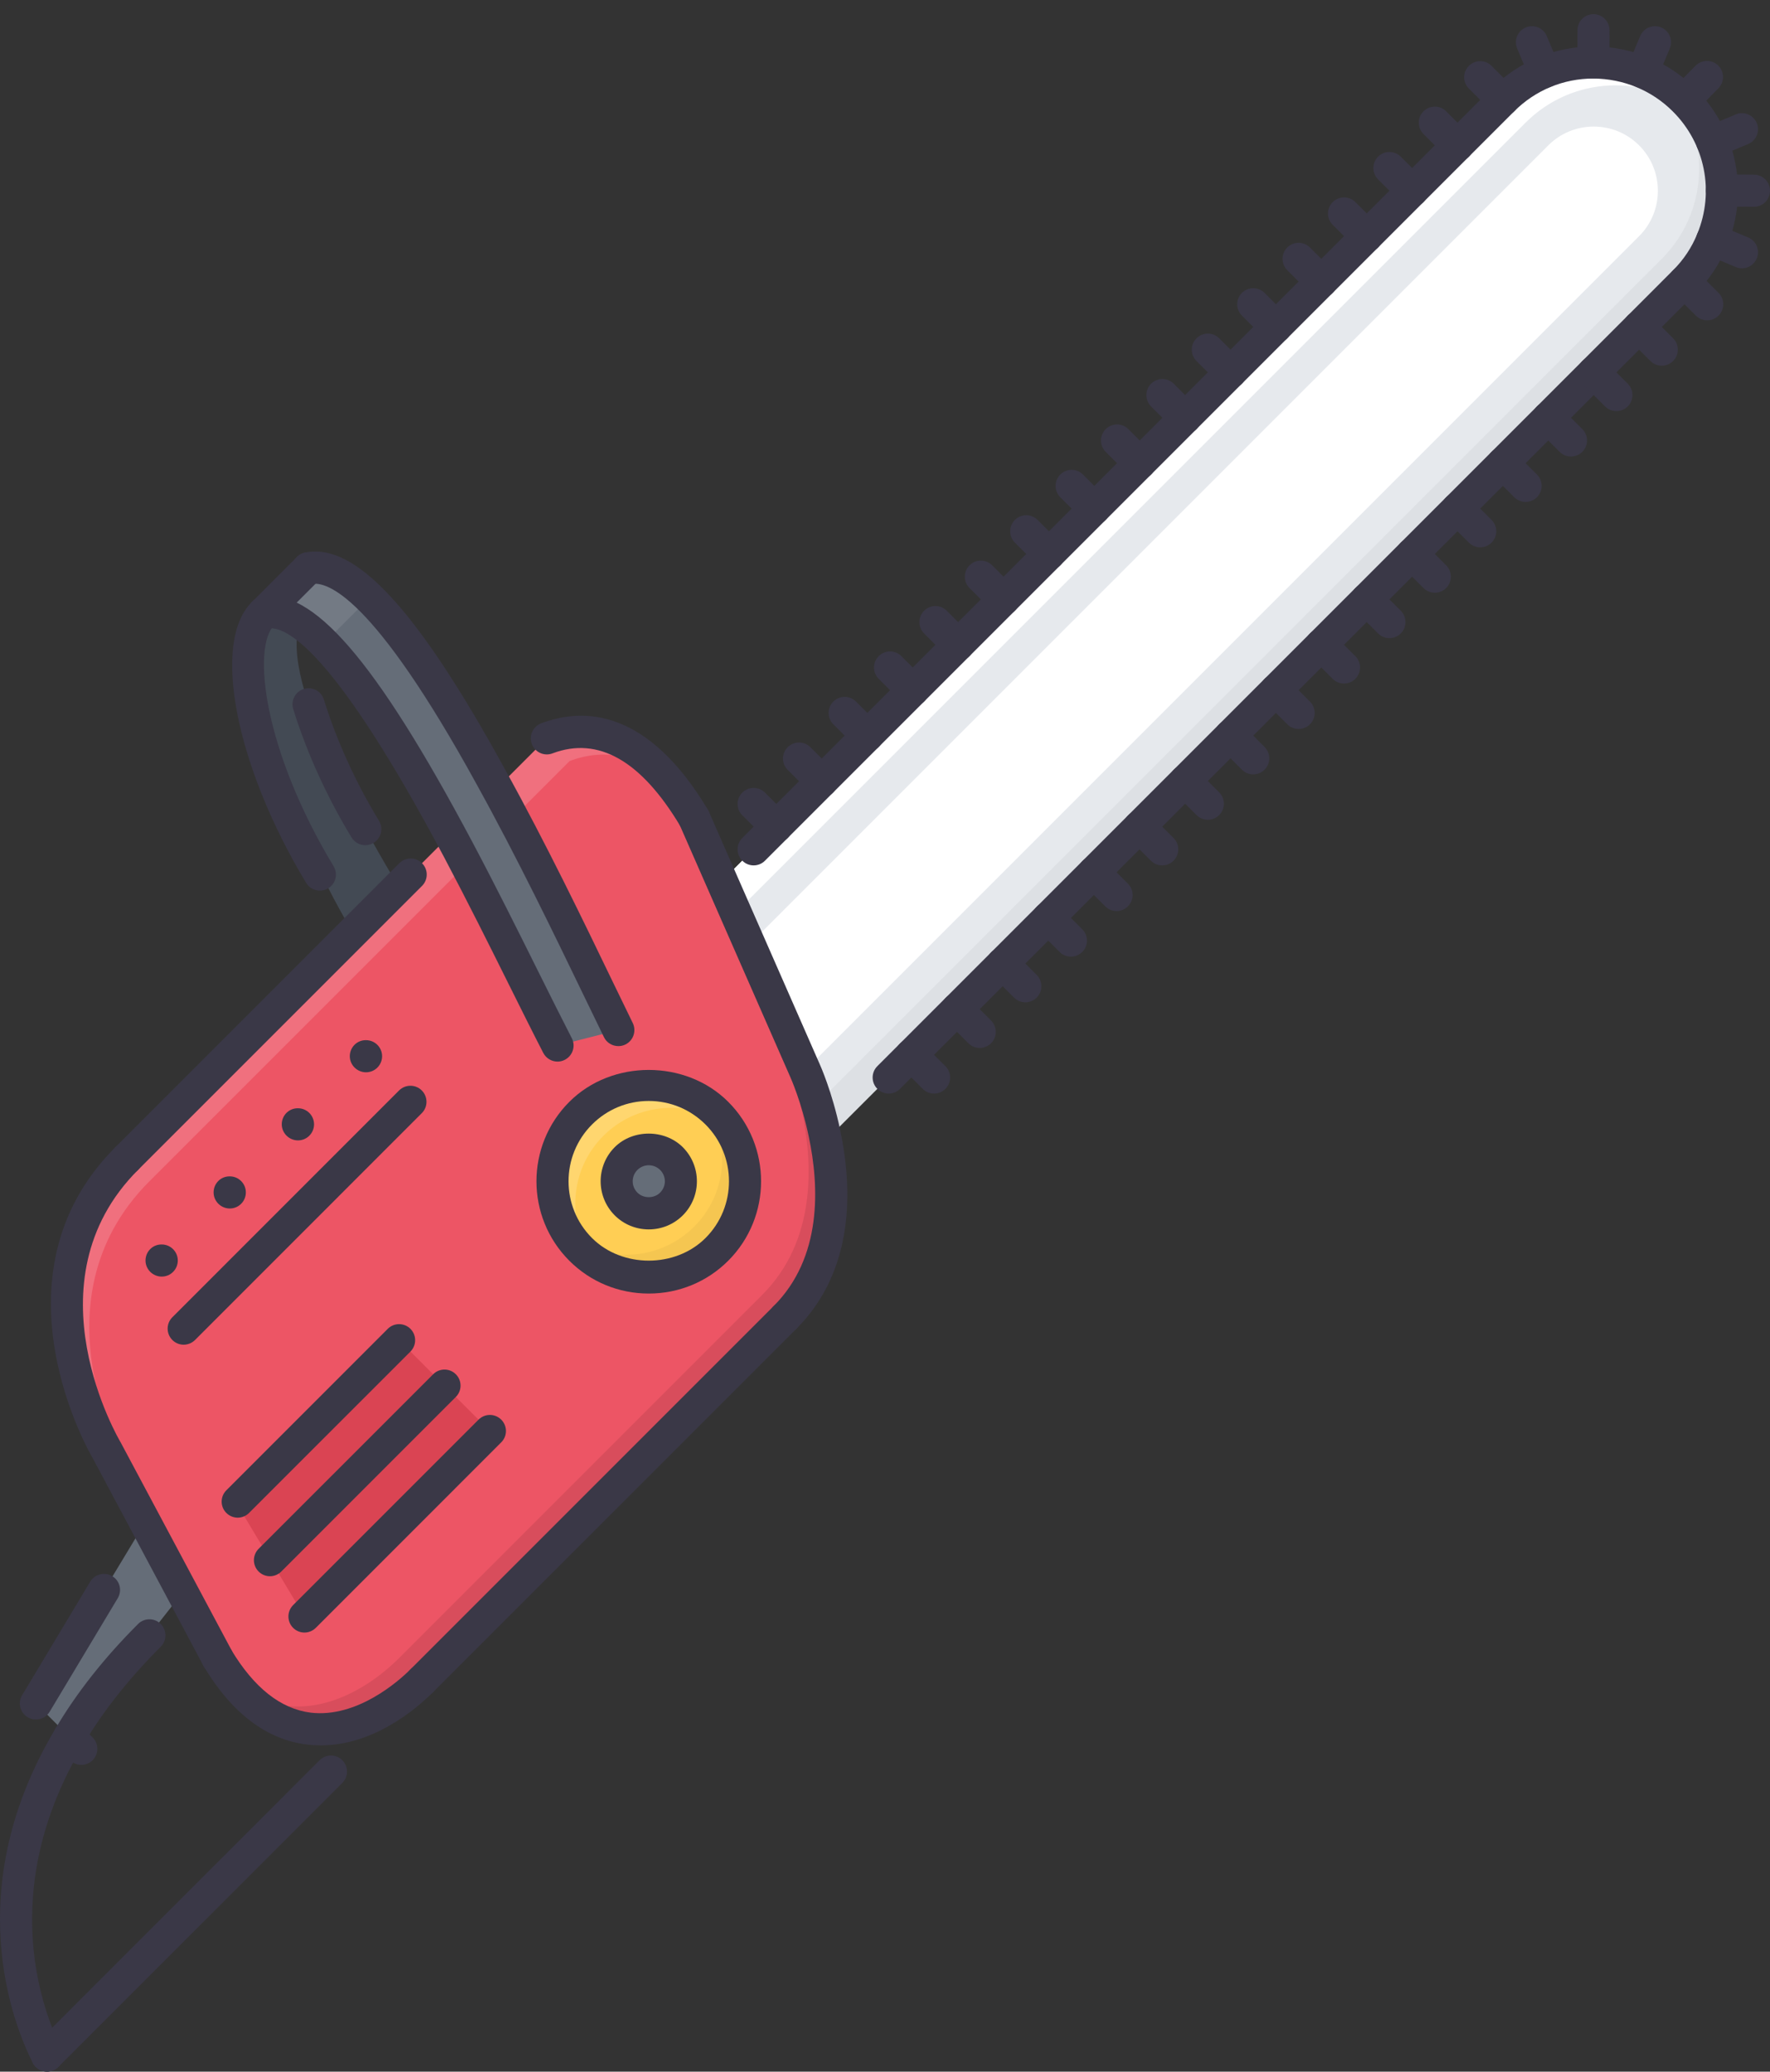<svg xmlns="http://www.w3.org/2000/svg" width="47" height="55" viewBox="0 0 47 55" fill="none"><rect x="0" y="0" width="47" height="55" fill="#333333" stroke="none"/><path d="M39.907 2.653L16.306 26.255L21.128 31.077L44.73 7.475C46.061 6.144 46.061 3.985 44.73 2.653C43.398 1.322 41.239 1.322 39.907 2.653Z" fill="#E6E9ED"></path><path d="M45 2.985C44.913 2.872 44.833 2.757 44.73 2.653C43.398 1.322 41.239 1.322 39.907 2.653L16.306 26.255L16.908 26.858L40.51 3.256C41.739 2.028 43.663 1.947 45 2.985Z" fill="white"></path><g opacity="0.2"><path opacity="0.2" d="M44.126 6.872L20.525 30.474L21.128 31.077L44.73 7.475C46.061 6.144 46.061 3.985 44.73 2.653C44.626 2.549 44.51 2.47 44.398 2.382C45.436 3.719 45.355 5.644 44.126 6.872Z" fill="black"></path></g><path d="M43.524 3.859C42.859 3.194 41.777 3.194 41.113 3.859L18.717 26.255L21.128 28.666L43.524 6.27C44.189 5.605 44.189 4.523 43.524 3.859Z" fill="white"></path><path d="M14.521 19.602L12.814 21.309L12.543 21.581L11.958 22.165L11.357 22.766L10.905 23.218L3.365 30.758C0.11 34.013 2.84 38.516 2.84 38.516L5.776 44.019C7.584 47.033 9.995 45.827 11.2 44.621L20.844 34.978C22.279 33.543 22.194 31.506 21.893 30.083C21.688 29.107 21.375 28.42 21.375 28.42L18.993 23.001L18.433 21.717C17.487 20.133 16.185 18.976 14.521 19.602ZM19.036 33.17C18.041 34.164 16.414 34.164 15.419 33.17C14.419 32.169 14.419 30.554 15.419 29.553C16.42 28.552 18.035 28.552 19.036 29.553C20.036 30.553 20.036 32.169 19.036 33.17Z" fill="#ED5565"></path><g opacity="0.3"><path opacity="0.3" d="M17.83 21.115L18.391 22.398L20.772 27.817C20.772 27.817 21.085 28.504 21.29 29.481C21.592 30.903 21.677 32.94 20.241 34.375L10.597 44.019C9.625 44.992 7.866 45.962 6.273 44.716C8.005 46.806 10.102 45.719 11.2 44.621L20.844 34.978C22.279 33.543 22.194 31.506 21.893 30.083C21.688 29.107 21.375 28.42 21.375 28.42L18.994 23.001L18.433 21.718C18.054 21.082 17.615 20.524 17.121 20.113C17.375 20.415 17.613 20.752 17.83 21.115Z" fill="black"></path></g><g opacity="0.4"><path opacity="0.4" d="M6.378 44.621L3.443 39.118C3.443 39.118 0.713 34.616 3.967 31.362L11.508 23.821L11.96 23.369L12.561 22.768L13.145 22.184L13.417 21.912L15.124 20.205C16.121 19.829 16.985 20.102 17.724 20.716C16.868 19.7 15.803 19.119 14.521 19.602L12.814 21.31L12.543 21.581L11.958 22.165L11.357 22.766L10.905 23.218L3.365 30.758C0.11 34.013 2.84 38.516 2.84 38.516L5.776 44.019C6.124 44.6 6.496 45.021 6.876 45.319C6.707 45.114 6.539 44.89 6.378 44.621Z" fill="white"></path></g><path d="M8.084 42.916L13.008 37.991L10.597 35.58L6.275 39.902L8.084 42.916Z" fill="#DA4453"></path><path d="M19.035 29.553C20.033 30.552 20.033 32.171 19.035 33.17C18.036 34.168 16.417 34.168 15.419 33.17C14.42 32.171 14.42 30.552 15.419 29.553C16.417 28.555 18.036 28.555 19.035 29.553Z" fill="#FFCE54"></path><g opacity="0.4"><path opacity="0.4" d="M16.021 30.156C16.917 29.261 18.308 29.175 19.306 29.885C19.224 29.77 19.139 29.656 19.035 29.553C18.036 28.555 16.417 28.555 15.419 29.553C14.42 30.552 14.42 32.171 15.419 33.17C15.522 33.273 15.635 33.359 15.751 33.44C15.04 32.442 15.126 31.051 16.021 30.156Z" fill="white"></path></g><g opacity="0.2"><path opacity="0.2" d="M18.432 32.567C17.537 33.462 16.146 33.548 15.148 32.837C15.23 32.953 15.315 33.066 15.419 33.17C16.417 34.168 18.036 34.168 19.035 33.17C20.033 32.171 20.033 30.552 19.035 29.553C18.931 29.45 18.818 29.364 18.703 29.282C19.413 30.28 19.327 31.672 18.432 32.567Z" fill="black"></path></g><path d="M17.83 30.758C18.163 31.091 18.163 31.632 17.83 31.964C17.497 32.297 16.958 32.297 16.625 31.964C16.292 31.632 16.292 31.091 16.625 30.758C16.958 30.426 17.497 30.426 17.83 30.758Z" fill="#656D78"></path><path d="M6.981 16.293C6.125 17.148 7.555 21.747 9.369 24.755L10.585 23.538C9.893 22.398 7.352 18.064 7.974 16.542L6.981 16.293Z" fill="#434A54"></path><path d="M8.186 15.088L7.005 16.269C8.379 15.992 10.386 19.204 12.164 22.549C13.171 24.449 14.099 26.389 14.805 27.757L16.42 27.347C15.642 25.762 14.394 23.08 13.032 20.621C11.345 17.547 9.488 14.822 8.186 15.088Z" fill="#656D78"></path><path d="M4.849 42.281L1.835 46.104L0.953 45.221L3.853 40.417L4.849 42.281Z" fill="#656D78"></path><g opacity="0.3"><path opacity="0.3" d="M8.601 17.079L9.806 15.874C9.215 15.298 8.663 14.991 8.186 15.088L7.005 16.269C7.474 16.174 8.018 16.494 8.601 17.079Z" fill="white"></path></g><path d="M9.719 28.468C9.484 28.468 9.289 28.277 9.289 28.041C9.289 27.806 9.476 27.615 9.711 27.615H9.719C9.955 27.615 10.146 27.806 10.146 28.041C10.146 28.277 9.955 28.468 9.719 28.468Z" fill="#3A3847"></path><path d="M6.102 32.084C5.867 32.084 5.672 31.893 5.672 31.657C5.672 31.422 5.858 31.231 6.094 31.231H6.102C6.338 31.231 6.528 31.422 6.528 31.657C6.528 31.893 6.338 32.084 6.102 32.084Z" fill="#3A3847"></path><path d="M7.913 30.276C7.678 30.276 7.482 30.085 7.482 29.849C7.482 29.614 7.669 29.423 7.904 29.423H7.913C8.148 29.423 8.339 29.614 8.339 29.849C8.339 30.085 8.148 30.276 7.913 30.276Z" fill="#3A3847"></path><path d="M4.295 33.892C4.059 33.892 3.864 33.701 3.864 33.465C3.864 33.23 4.051 33.039 4.286 33.039H4.295C4.53 33.039 4.721 33.23 4.721 33.465C4.721 33.701 4.53 33.892 4.295 33.892Z" fill="#3A3847"></path><path d="M23.598 29.033C23.489 29.033 23.38 28.991 23.297 28.908C23.13 28.741 23.13 28.471 23.297 28.305L44.422 7.179C44.708 6.895 44.923 6.569 45.07 6.206C45.531 5.087 45.276 3.814 44.422 2.961C43.863 2.401 43.113 2.09 42.309 2.085C41.516 2.085 40.77 2.394 40.209 2.954L20.313 22.85C20.147 23.017 19.877 23.017 19.711 22.85C19.544 22.684 19.544 22.414 19.711 22.248L39.601 2.358C40.328 1.631 41.289 1.233 42.312 1.233C43.343 1.239 44.306 1.639 45.025 2.358C46.123 3.455 46.451 5.092 45.859 6.528C45.671 6.995 45.392 7.416 45.032 7.776L23.899 28.908C23.816 28.991 23.707 29.033 23.598 29.033Z" fill="#3A3847"></path><path d="M1.249 54.999C1.094 54.999 0.944 54.913 0.869 54.765C0.363 53.765 -1.089 50.172 1.474 45.892C2.029 44.949 2.767 44.013 3.666 43.115C3.832 42.948 4.102 42.948 4.269 43.115C4.435 43.281 4.435 43.551 4.269 43.717C3.421 44.565 2.727 45.443 2.207 46.326C-0.134 50.235 1.173 53.479 1.629 54.38C1.735 54.59 1.651 54.847 1.441 54.953C1.38 54.984 1.314 54.999 1.249 54.999Z" fill="#3A3847"></path><path d="M1.249 54.999C1.14 54.999 1.03 54.957 0.947 54.874C0.781 54.708 0.781 54.438 0.947 54.272L8.487 46.731C8.654 46.565 8.923 46.565 9.09 46.731C9.256 46.898 9.256 47.168 9.09 47.334L1.55 54.874C1.467 54.957 1.358 54.999 1.249 54.999Z" fill="#3A3847"></path><path d="M11.2 45.047C11.091 45.047 10.982 45.006 10.898 44.923C10.732 44.756 10.732 44.486 10.898 44.32L20.542 34.676C20.708 34.51 20.978 34.51 21.145 34.676C21.311 34.843 21.311 35.113 21.145 35.279L11.501 44.923C11.418 45.006 11.309 45.047 11.2 45.047Z" fill="#3A3847"></path><path d="M20.843 35.404C20.734 35.404 20.625 35.362 20.542 35.279C20.375 35.112 20.375 34.843 20.542 34.676C21.829 33.39 21.76 31.517 21.475 30.172C21.284 29.258 20.989 28.602 20.986 28.596L18.042 21.888C17.947 21.672 18.046 21.421 18.262 21.327C18.48 21.232 18.729 21.332 18.823 21.547L21.765 28.249C21.776 28.273 22.097 28.985 22.309 29.996C22.638 31.546 22.702 33.722 21.145 35.279C21.061 35.362 20.952 35.404 20.843 35.404Z" fill="#3A3847"></path><path d="M18.433 22.144C18.288 22.144 18.146 22.07 18.067 21.936C17.027 20.195 15.887 19.543 14.671 20.001C14.451 20.085 14.205 19.973 14.122 19.752C14.039 19.532 14.151 19.286 14.371 19.203C15.508 18.773 17.202 18.824 18.798 21.499C18.919 21.702 18.853 21.963 18.651 22.084C18.582 22.125 18.507 22.144 18.433 22.144Z" fill="#3A3847"></path><path d="M3.365 31.184C3.256 31.184 3.147 31.143 3.063 31.059C2.897 30.893 2.897 30.623 3.063 30.457L10.603 22.917C10.77 22.75 11.04 22.75 11.206 22.917C11.373 23.083 11.373 23.353 11.206 23.52L3.666 31.059C3.583 31.143 3.474 31.184 3.365 31.184Z" fill="#3A3847"></path><path d="M5.776 44.445C5.623 44.445 5.476 44.363 5.399 44.219L2.464 38.716C2.447 38.689 -0.388 33.908 3.063 30.457C3.23 30.29 3.5 30.29 3.666 30.457C3.833 30.623 3.833 30.893 3.666 31.059C0.682 34.044 3.179 38.252 3.205 38.295L6.152 43.818C6.262 44.026 6.184 44.284 5.976 44.395C5.912 44.429 5.843 44.445 5.776 44.445Z" fill="#3A3847"></path><path d="M8.518 46.337C8.396 46.337 8.273 46.33 8.147 46.315C7.078 46.183 6.157 45.485 5.409 44.238C5.288 44.036 5.354 43.775 5.556 43.653C5.758 43.532 6.02 43.597 6.14 43.8C6.746 44.809 7.456 45.37 8.251 45.469C9.482 45.614 10.59 44.628 10.898 44.32C11.065 44.154 11.335 44.154 11.501 44.32C11.668 44.487 11.668 44.756 11.501 44.923C11.056 45.367 9.925 46.337 8.518 46.337Z" fill="#3A3847"></path><path d="M17.227 34.342C16.428 34.342 15.679 34.032 15.118 33.471C13.954 32.307 13.954 30.415 15.118 29.252C16.246 28.123 18.207 28.123 19.337 29.252C20.5 30.415 20.5 32.307 19.337 33.471C18.775 34.032 18.026 34.342 17.227 34.342ZM17.227 29.229C16.659 29.229 16.123 29.451 15.72 29.854C14.889 30.685 14.889 32.038 15.72 32.868C16.521 33.669 17.934 33.668 18.734 32.868C19.565 32.038 19.565 30.685 18.734 29.854C18.33 29.451 17.795 29.229 17.227 29.229Z" fill="#3A3847"></path><path d="M17.227 32.639C16.885 32.639 16.563 32.506 16.323 32.266C15.825 31.767 15.825 30.956 16.322 30.457C16.805 29.974 17.649 29.976 18.131 30.457C18.63 30.956 18.63 31.767 18.131 32.266C17.89 32.506 17.569 32.639 17.227 32.639ZM17.227 30.936C17.112 30.936 17.006 30.981 16.926 31.06C16.759 31.226 16.759 31.497 16.926 31.663C17.085 31.823 17.369 31.823 17.528 31.663C17.697 31.494 17.697 31.229 17.528 31.059C17.448 30.981 17.341 30.936 17.227 30.936Z" fill="#3A3847"></path><path d="M16.42 27.773C16.262 27.773 16.11 27.686 16.037 27.535L15.487 26.401C14.745 24.865 13.729 22.76 12.659 20.827C9.888 15.779 8.67 15.431 8.271 15.505C8.042 15.552 7.815 15.404 7.768 15.172C7.721 14.942 7.87 14.717 8.101 14.67C9.436 14.393 11.075 16.17 13.405 20.416C14.487 22.368 15.509 24.485 16.254 26.031L16.802 27.16C16.905 27.371 16.818 27.626 16.607 27.73C16.547 27.76 16.483 27.773 16.42 27.773Z" fill="#3A3847"></path><path d="M14.805 28.184C14.65 28.184 14.501 28.099 14.425 27.952C14.152 27.423 13.846 26.808 13.515 26.143C12.991 25.09 12.404 23.912 11.788 22.749C8.858 17.239 7.586 16.591 7.089 16.687C6.858 16.732 6.633 16.584 6.587 16.353C6.54 16.123 6.689 15.898 6.92 15.851C8.289 15.573 9.972 17.519 12.54 22.349C13.161 23.519 13.751 24.704 14.278 25.763C14.607 26.424 14.912 27.036 15.183 27.562C15.291 27.771 15.209 28.028 14.999 28.136C14.937 28.169 14.87 28.184 14.805 28.184Z" fill="#3A3847"></path><path d="M7.004 16.695C6.895 16.695 6.786 16.654 6.703 16.571C6.537 16.404 6.537 16.134 6.703 15.968L7.885 14.786C8.051 14.62 8.321 14.62 8.487 14.786C8.654 14.953 8.654 15.222 8.487 15.389L7.306 16.571C7.222 16.654 7.113 16.695 7.004 16.695Z" fill="#3A3847"></path><path d="M8.495 23.645C8.35 23.645 8.209 23.571 8.129 23.439C6.252 20.327 5.615 17.056 6.679 15.992C6.846 15.826 7.116 15.826 7.282 15.992C7.449 16.159 7.449 16.428 7.282 16.595C6.687 17.19 6.998 19.914 8.859 22.999C8.981 23.2 8.916 23.462 8.714 23.584C8.646 23.625 8.569 23.645 8.495 23.645Z" fill="#3A3847"></path><path d="M9.7 22.439C9.556 22.439 9.416 22.366 9.335 22.234C8.679 21.155 8.143 19.976 7.786 18.824C7.716 18.599 7.842 18.361 8.067 18.291C8.294 18.223 8.531 18.347 8.6 18.572C8.937 19.657 9.443 20.771 10.064 21.791C10.186 21.992 10.122 22.254 9.921 22.377C9.852 22.419 9.775 22.439 9.7 22.439Z" fill="#3A3847"></path><path d="M7.168 41.847C7.059 41.847 6.95 41.805 6.867 41.722C6.701 41.556 6.701 41.286 6.867 41.119L11.502 36.485C11.668 36.318 11.938 36.318 12.104 36.485C12.271 36.651 12.271 36.921 12.104 37.087L7.47 41.722C7.386 41.805 7.277 41.847 7.168 41.847Z" fill="#3A3847"></path><path d="M6.312 40.292C6.203 40.292 6.094 40.25 6.011 40.167C5.844 40.001 5.844 39.731 6.011 39.565L10.296 35.279C10.462 35.113 10.732 35.113 10.899 35.279C11.065 35.446 11.065 35.715 10.899 35.882L6.613 40.167C6.53 40.25 6.421 40.292 6.312 40.292Z" fill="#3A3847"></path><path d="M8.084 43.342C7.975 43.342 7.866 43.3 7.783 43.217C7.617 43.05 7.617 42.781 7.783 42.614L12.707 37.69C12.874 37.523 13.143 37.523 13.31 37.69C13.476 37.856 13.476 38.126 13.31 38.292L8.386 43.217C8.302 43.3 8.193 43.342 8.084 43.342Z" fill="#3A3847"></path><path d="M4.877 35.7C4.768 35.7 4.659 35.658 4.576 35.575C4.41 35.408 4.41 35.138 4.576 34.972L10.597 28.95C10.764 28.784 11.033 28.784 11.2 28.95C11.366 29.117 11.366 29.387 11.2 29.553L5.179 35.575C5.095 35.658 4.986 35.7 4.877 35.7Z" fill="#3A3847"></path><path d="M0.953 45.65C0.879 45.65 0.803 45.631 0.734 45.59C0.532 45.469 0.467 45.206 0.588 45.005L2.396 41.991C2.517 41.789 2.778 41.724 2.981 41.845C3.183 41.966 3.248 42.228 3.127 42.429L1.319 45.444C1.239 45.577 1.098 45.65 0.953 45.65Z" fill="#3A3847"></path><path d="M2.159 46.855C2.05 46.855 1.941 46.814 1.858 46.731L1.539 46.412C1.372 46.245 1.369 45.972 1.535 45.806C1.701 45.639 1.969 45.636 2.135 45.803L2.46 46.128C2.627 46.294 2.627 46.564 2.46 46.731C2.377 46.814 2.268 46.855 2.159 46.855Z" fill="#3A3847"></path><path d="M39.908 3.079C39.799 3.079 39.69 3.037 39.606 2.954L39.004 2.351C38.837 2.185 38.837 1.915 39.004 1.749C39.17 1.582 39.44 1.582 39.606 1.749L40.209 2.351C40.376 2.518 40.376 2.788 40.209 2.954C40.126 3.037 40.017 3.079 39.908 3.079Z" fill="#3A3847"></path><path d="M38.703 4.285C38.594 4.285 38.485 4.243 38.401 4.16L37.799 3.558C37.632 3.391 37.632 3.121 37.799 2.955C37.965 2.789 38.235 2.788 38.401 2.955L39.004 3.558C39.17 3.724 39.17 3.994 39.004 4.16C38.921 4.243 38.812 4.285 38.703 4.285Z" fill="#3A3847"></path><path d="M44.126 9.709C44.017 9.709 43.908 9.667 43.825 9.584L43.222 8.981C43.056 8.815 43.056 8.545 43.222 8.379C43.389 8.212 43.659 8.212 43.825 8.379L44.428 8.981C44.594 9.148 44.594 9.418 44.428 9.584C44.345 9.667 44.236 9.709 44.126 9.709Z" fill="#3A3847"></path><path d="M42.921 10.914C42.812 10.914 42.703 10.873 42.62 10.79L42.017 10.187C41.851 10.02 41.851 9.751 42.017 9.584C42.184 9.418 42.454 9.418 42.62 9.584L43.223 10.187C43.389 10.353 43.389 10.623 43.223 10.79C43.139 10.873 43.031 10.914 42.921 10.914Z" fill="#3A3847"></path><path d="M41.715 12.12C41.606 12.12 41.497 12.079 41.414 11.996L40.811 11.393C40.645 11.226 40.645 10.957 40.811 10.79C40.978 10.624 41.248 10.624 41.414 10.79L42.017 11.393C42.183 11.559 42.183 11.829 42.017 11.996C41.933 12.079 41.824 12.12 41.715 12.12Z" fill="#3A3847"></path><path d="M40.51 13.326C40.401 13.326 40.292 13.284 40.209 13.201L39.606 12.598C39.44 12.432 39.44 12.162 39.606 11.996C39.773 11.829 40.042 11.829 40.209 11.996L40.812 12.598C40.978 12.765 40.978 13.034 40.812 13.201C40.728 13.284 40.619 13.326 40.51 13.326Z" fill="#3A3847"></path><path d="M39.305 14.531C39.196 14.531 39.087 14.49 39.004 14.406L38.401 13.804C38.235 13.637 38.235 13.368 38.401 13.201C38.568 13.035 38.837 13.035 39.004 13.201L39.606 13.804C39.773 13.97 39.773 14.24 39.606 14.406C39.523 14.49 39.414 14.531 39.305 14.531Z" fill="#3A3847"></path><path d="M38.1 15.736C37.991 15.736 37.882 15.695 37.799 15.612L37.196 15.009C37.03 14.842 37.03 14.573 37.196 14.406C37.363 14.24 37.632 14.24 37.799 14.406L38.401 15.009C38.568 15.175 38.568 15.445 38.401 15.612C38.318 15.695 38.209 15.736 38.1 15.736Z" fill="#3A3847"></path><path d="M36.894 16.942C36.785 16.942 36.676 16.9 36.593 16.817L35.99 16.214C35.824 16.048 35.824 15.778 35.99 15.612C36.157 15.445 36.426 15.445 36.593 15.612L37.196 16.214C37.362 16.381 37.362 16.651 37.196 16.817C37.112 16.9 37.003 16.942 36.894 16.942Z" fill="#3A3847"></path><path d="M35.688 18.147C35.579 18.147 35.47 18.106 35.387 18.022L34.784 17.42C34.617 17.253 34.617 16.984 34.784 16.817C34.951 16.651 35.22 16.651 35.387 16.817L35.989 17.42C36.156 17.586 36.156 17.856 35.989 18.022C35.906 18.106 35.797 18.147 35.688 18.147Z" fill="#3A3847"></path><path d="M34.483 19.353C34.374 19.353 34.265 19.312 34.182 19.229L33.579 18.626C33.413 18.459 33.413 18.19 33.579 18.023C33.745 17.857 34.015 17.857 34.182 18.023L34.784 18.626C34.951 18.792 34.951 19.062 34.784 19.229C34.701 19.312 34.592 19.353 34.483 19.353Z" fill="#3A3847"></path><path d="M33.278 20.559C33.169 20.559 33.06 20.517 32.977 20.434L32.374 19.831C32.207 19.665 32.207 19.395 32.374 19.229C32.541 19.062 32.81 19.062 32.977 19.229L33.579 19.831C33.746 19.998 33.746 20.267 33.579 20.434C33.496 20.517 33.387 20.559 33.278 20.559Z" fill="#3A3847"></path><path d="M32.073 21.764C31.964 21.764 31.855 21.722 31.771 21.639L31.169 21.037C31.002 20.87 31.002 20.6 31.169 20.434C31.335 20.267 31.605 20.267 31.771 20.434L32.374 21.037C32.541 21.203 32.541 21.473 32.374 21.639C32.291 21.722 32.182 21.764 32.073 21.764Z" fill="#3A3847"></path><path d="M30.861 22.975C30.752 22.975 30.643 22.934 30.56 22.85L29.957 22.248C29.79 22.081 29.79 21.811 29.957 21.645C30.123 21.479 30.393 21.479 30.56 21.645L31.162 22.248C31.329 22.414 31.329 22.684 31.162 22.85C31.079 22.934 30.97 22.975 30.861 22.975Z" fill="#3A3847"></path><path d="M29.649 24.187C29.54 24.187 29.431 24.146 29.348 24.062L28.745 23.46C28.578 23.293 28.578 23.023 28.745 22.857C28.912 22.691 29.181 22.691 29.348 22.857L29.95 23.46C30.117 23.626 30.117 23.896 29.95 24.062C29.867 24.146 29.758 24.187 29.649 24.187Z" fill="#3A3847"></path><path d="M28.437 25.398C28.328 25.398 28.219 25.357 28.136 25.273L27.533 24.671C27.367 24.504 27.367 24.235 27.533 24.068C27.7 23.902 27.969 23.902 28.136 24.068L28.738 24.671C28.905 24.837 28.905 25.107 28.738 25.273C28.655 25.357 28.546 25.398 28.437 25.398Z" fill="#3A3847"></path><path d="M27.226 26.61C27.117 26.61 27.008 26.568 26.925 26.485L26.322 25.882C26.156 25.716 26.156 25.446 26.322 25.279C26.489 25.113 26.758 25.113 26.925 25.279L27.527 25.882C27.694 26.049 27.694 26.318 27.527 26.485C27.444 26.568 27.335 26.61 27.226 26.61Z" fill="#3A3847"></path><path d="M26.015 27.822C25.906 27.822 25.797 27.78 25.714 27.697L25.111 27.094C24.945 26.927 24.945 26.658 25.111 26.491C25.278 26.325 25.547 26.325 25.714 26.491L26.317 27.094C26.483 27.261 26.483 27.53 26.317 27.697C26.233 27.78 26.124 27.822 26.015 27.822Z" fill="#3A3847"></path><path d="M24.803 29.033C24.694 29.033 24.585 28.991 24.502 28.908L23.899 28.305C23.733 28.139 23.733 27.869 23.899 27.703C24.066 27.536 24.336 27.536 24.502 27.703L25.104 28.305C25.271 28.472 25.271 28.741 25.104 28.908C25.021 28.991 24.912 29.033 24.803 29.033Z" fill="#3A3847"></path><path d="M37.498 5.49C37.388 5.49 37.279 5.449 37.196 5.365L36.593 4.763C36.426 4.596 36.426 4.327 36.593 4.16C36.759 3.994 37.029 3.994 37.195 4.159L37.799 4.762C37.965 4.929 37.965 5.198 37.799 5.365C37.715 5.449 37.606 5.49 37.498 5.49Z" fill="#3A3847"></path><path d="M36.291 6.696C36.182 6.696 36.073 6.654 35.99 6.571L35.388 5.968C35.221 5.802 35.221 5.532 35.388 5.365C35.554 5.199 35.824 5.199 35.99 5.365L36.593 5.968C36.759 6.135 36.759 6.404 36.593 6.571C36.51 6.654 36.401 6.696 36.291 6.696Z" fill="#3A3847"></path><path d="M35.086 7.901C34.977 7.901 34.867 7.859 34.784 7.776L34.181 7.174C34.015 7.007 34.015 6.737 34.181 6.571C34.348 6.405 34.618 6.404 34.784 6.571L35.387 7.174C35.553 7.34 35.553 7.61 35.387 7.776C35.304 7.859 35.194 7.901 35.086 7.901Z" fill="#3A3847"></path><path d="M33.88 9.106C33.771 9.106 33.662 9.065 33.579 8.982L32.977 8.379C32.81 8.212 32.81 7.943 32.977 7.776C33.143 7.61 33.413 7.61 33.579 7.776L34.182 8.379C34.348 8.545 34.348 8.815 34.182 8.982C34.099 9.065 33.989 9.106 33.88 9.106Z" fill="#3A3847"></path><path d="M32.675 10.312C32.566 10.312 32.457 10.27 32.374 10.187L31.771 9.584C31.605 9.418 31.605 9.148 31.771 8.982C31.938 8.815 32.208 8.815 32.374 8.982L32.977 9.584C33.143 9.751 33.143 10.02 32.977 10.187C32.893 10.27 32.784 10.312 32.675 10.312Z" fill="#3A3847"></path><path d="M31.469 11.518C31.36 11.518 31.251 11.476 31.168 11.393L30.565 10.79C30.399 10.624 30.399 10.354 30.565 10.188C30.732 10.021 31.002 10.021 31.168 10.188L31.771 10.79C31.937 10.957 31.937 11.227 31.771 11.393C31.687 11.476 31.578 11.518 31.469 11.518Z" fill="#3A3847"></path><path d="M30.264 12.723C30.155 12.723 30.046 12.682 29.963 12.598L29.36 11.996C29.194 11.829 29.194 11.56 29.36 11.393C29.527 11.226 29.796 11.226 29.963 11.393L30.566 11.996C30.732 12.162 30.732 12.432 30.566 12.598C30.482 12.682 30.373 12.723 30.264 12.723Z" fill="#3A3847"></path><path d="M29.058 13.928C28.949 13.928 28.84 13.887 28.757 13.804L28.154 13.201C27.988 13.034 27.988 12.765 28.154 12.598C28.321 12.432 28.59 12.432 28.757 12.598L29.359 13.201C29.526 13.367 29.526 13.637 29.359 13.804C29.276 13.887 29.167 13.928 29.058 13.928Z" fill="#3A3847"></path><path d="M27.853 15.134C27.744 15.134 27.635 15.092 27.552 15.009L26.949 14.406C26.783 14.24 26.783 13.969 26.949 13.804C27.116 13.637 27.385 13.637 27.552 13.804L28.154 14.406C28.321 14.573 28.321 14.844 28.154 15.009C28.071 15.092 27.962 15.134 27.853 15.134Z" fill="#3A3847"></path><path d="M26.648 16.339C26.539 16.339 26.43 16.297 26.347 16.214L25.744 15.612C25.578 15.445 25.578 15.175 25.744 15.009C25.911 14.842 26.18 14.842 26.347 15.009L26.949 15.612C27.116 15.778 27.116 16.048 26.949 16.214C26.866 16.297 26.757 16.339 26.648 16.339Z" fill="#3A3847"></path><path d="M25.442 17.545C25.333 17.545 25.224 17.503 25.141 17.42L24.538 16.817C24.372 16.651 24.372 16.381 24.538 16.215C24.704 16.048 24.974 16.048 25.141 16.215L25.743 16.817C25.91 16.984 25.91 17.253 25.743 17.42C25.66 17.503 25.551 17.545 25.442 17.545Z" fill="#3A3847"></path><path d="M24.237 18.75C24.128 18.75 24.019 18.708 23.936 18.625L23.333 18.023C23.166 17.856 23.166 17.586 23.333 17.42C23.499 17.253 23.769 17.253 23.936 17.42L24.538 18.023C24.704 18.189 24.704 18.459 24.538 18.625C24.454 18.708 24.346 18.75 24.237 18.75Z" fill="#3A3847"></path><path d="M23.032 19.956C22.923 19.956 22.814 19.914 22.73 19.831L22.128 19.229C21.961 19.062 21.961 18.792 22.128 18.626C22.294 18.459 22.564 18.459 22.73 18.626L23.333 19.229C23.5 19.395 23.5 19.665 23.333 19.831C23.25 19.914 23.141 19.956 23.032 19.956Z" fill="#3A3847"></path><path d="M21.82 21.167C21.711 21.167 21.602 21.126 21.518 21.042L20.916 20.44C20.749 20.273 20.749 20.004 20.916 19.837C21.082 19.671 21.352 19.671 21.518 19.837L22.121 20.44C22.288 20.606 22.288 20.876 22.121 21.042C22.038 21.126 21.929 21.167 21.82 21.167Z" fill="#3A3847"></path><path d="M20.615 22.373C20.506 22.373 20.397 22.331 20.313 22.248L19.711 21.645C19.544 21.479 19.544 21.208 19.711 21.043C19.877 20.876 20.147 20.876 20.313 21.043L20.916 21.645C21.083 21.812 21.083 22.082 20.916 22.248C20.833 22.331 20.724 22.373 20.615 22.373Z" fill="#3A3847"></path><path d="M45.333 8.504C45.224 8.504 45.114 8.462 45.031 8.379L44.429 7.776C44.262 7.61 44.262 7.34 44.429 7.174C44.595 7.007 44.865 7.007 45.031 7.174L45.634 7.776C45.8 7.943 45.8 8.212 45.634 8.379C45.551 8.462 45.442 8.504 45.333 8.504Z" fill="#3A3847"></path><path d="M46.255 7.124C46.2 7.124 46.145 7.114 46.091 7.09L45.301 6.759C45.083 6.667 44.981 6.418 45.072 6.201C45.163 5.984 45.412 5.88 45.63 5.973L46.42 6.304C46.638 6.396 46.74 6.646 46.648 6.862C46.58 7.025 46.422 7.124 46.255 7.124Z" fill="#3A3847"></path><path d="M46.574 5.49C46.573 5.49 46.572 5.49 46.571 5.49L45.721 5.484C45.486 5.482 45.296 5.291 45.298 5.055C45.3 4.82 45.49 4.631 45.724 4.631C45.725 4.631 45.726 4.631 45.727 4.631L46.577 4.637C46.812 4.639 47.002 4.831 47 5.067C46.998 5.301 46.808 5.49 46.574 5.49Z" fill="#3A3847"></path><path d="M45.465 4.188C45.298 4.188 45.14 4.09 45.072 3.927C44.98 3.711 45.082 3.46 45.3 3.369L46.09 3.038C46.309 2.946 46.557 3.049 46.648 3.266C46.74 3.483 46.637 3.733 46.42 3.824L45.629 4.155C45.575 4.179 45.52 4.188 45.465 4.188Z" fill="#3A3847"></path><path d="M44.73 3.079C44.623 3.079 44.514 3.039 44.432 2.957C44.264 2.792 44.261 2.523 44.425 2.355L45.021 1.746C45.187 1.58 45.457 1.575 45.624 1.739C45.792 1.904 45.795 2.175 45.631 2.343L45.035 2.951C44.95 3.036 44.841 3.079 44.73 3.079Z" fill="#3A3847"></path><path d="M43.615 2.338C43.56 2.338 43.504 2.328 43.45 2.305C43.233 2.214 43.13 1.964 43.222 1.747L43.553 0.957C43.644 0.741 43.893 0.637 44.111 0.729C44.328 0.82 44.431 1.069 44.339 1.287L44.008 2.077C43.94 2.24 43.782 2.338 43.615 2.338Z" fill="#3A3847"></path><path d="M42.312 2.085C42.076 2.085 41.886 1.894 41.886 1.659L41.887 0.802C41.887 0.567 42.077 0.376 42.313 0.376C42.313 0.376 42.313 0.376 42.314 0.376C42.548 0.377 42.739 0.567 42.739 0.803L42.738 1.66C42.738 1.894 42.547 2.085 42.312 2.085Z" fill="#3A3847"></path><path d="M41.011 2.338C40.844 2.338 40.686 2.24 40.618 2.077L40.286 1.287C40.195 1.07 40.297 0.821 40.515 0.729C40.733 0.638 40.982 0.741 41.072 0.957L41.404 1.747C41.495 1.964 41.393 2.213 41.175 2.305C41.121 2.327 41.066 2.338 41.011 2.338Z" fill="#3A3847"></path></svg>